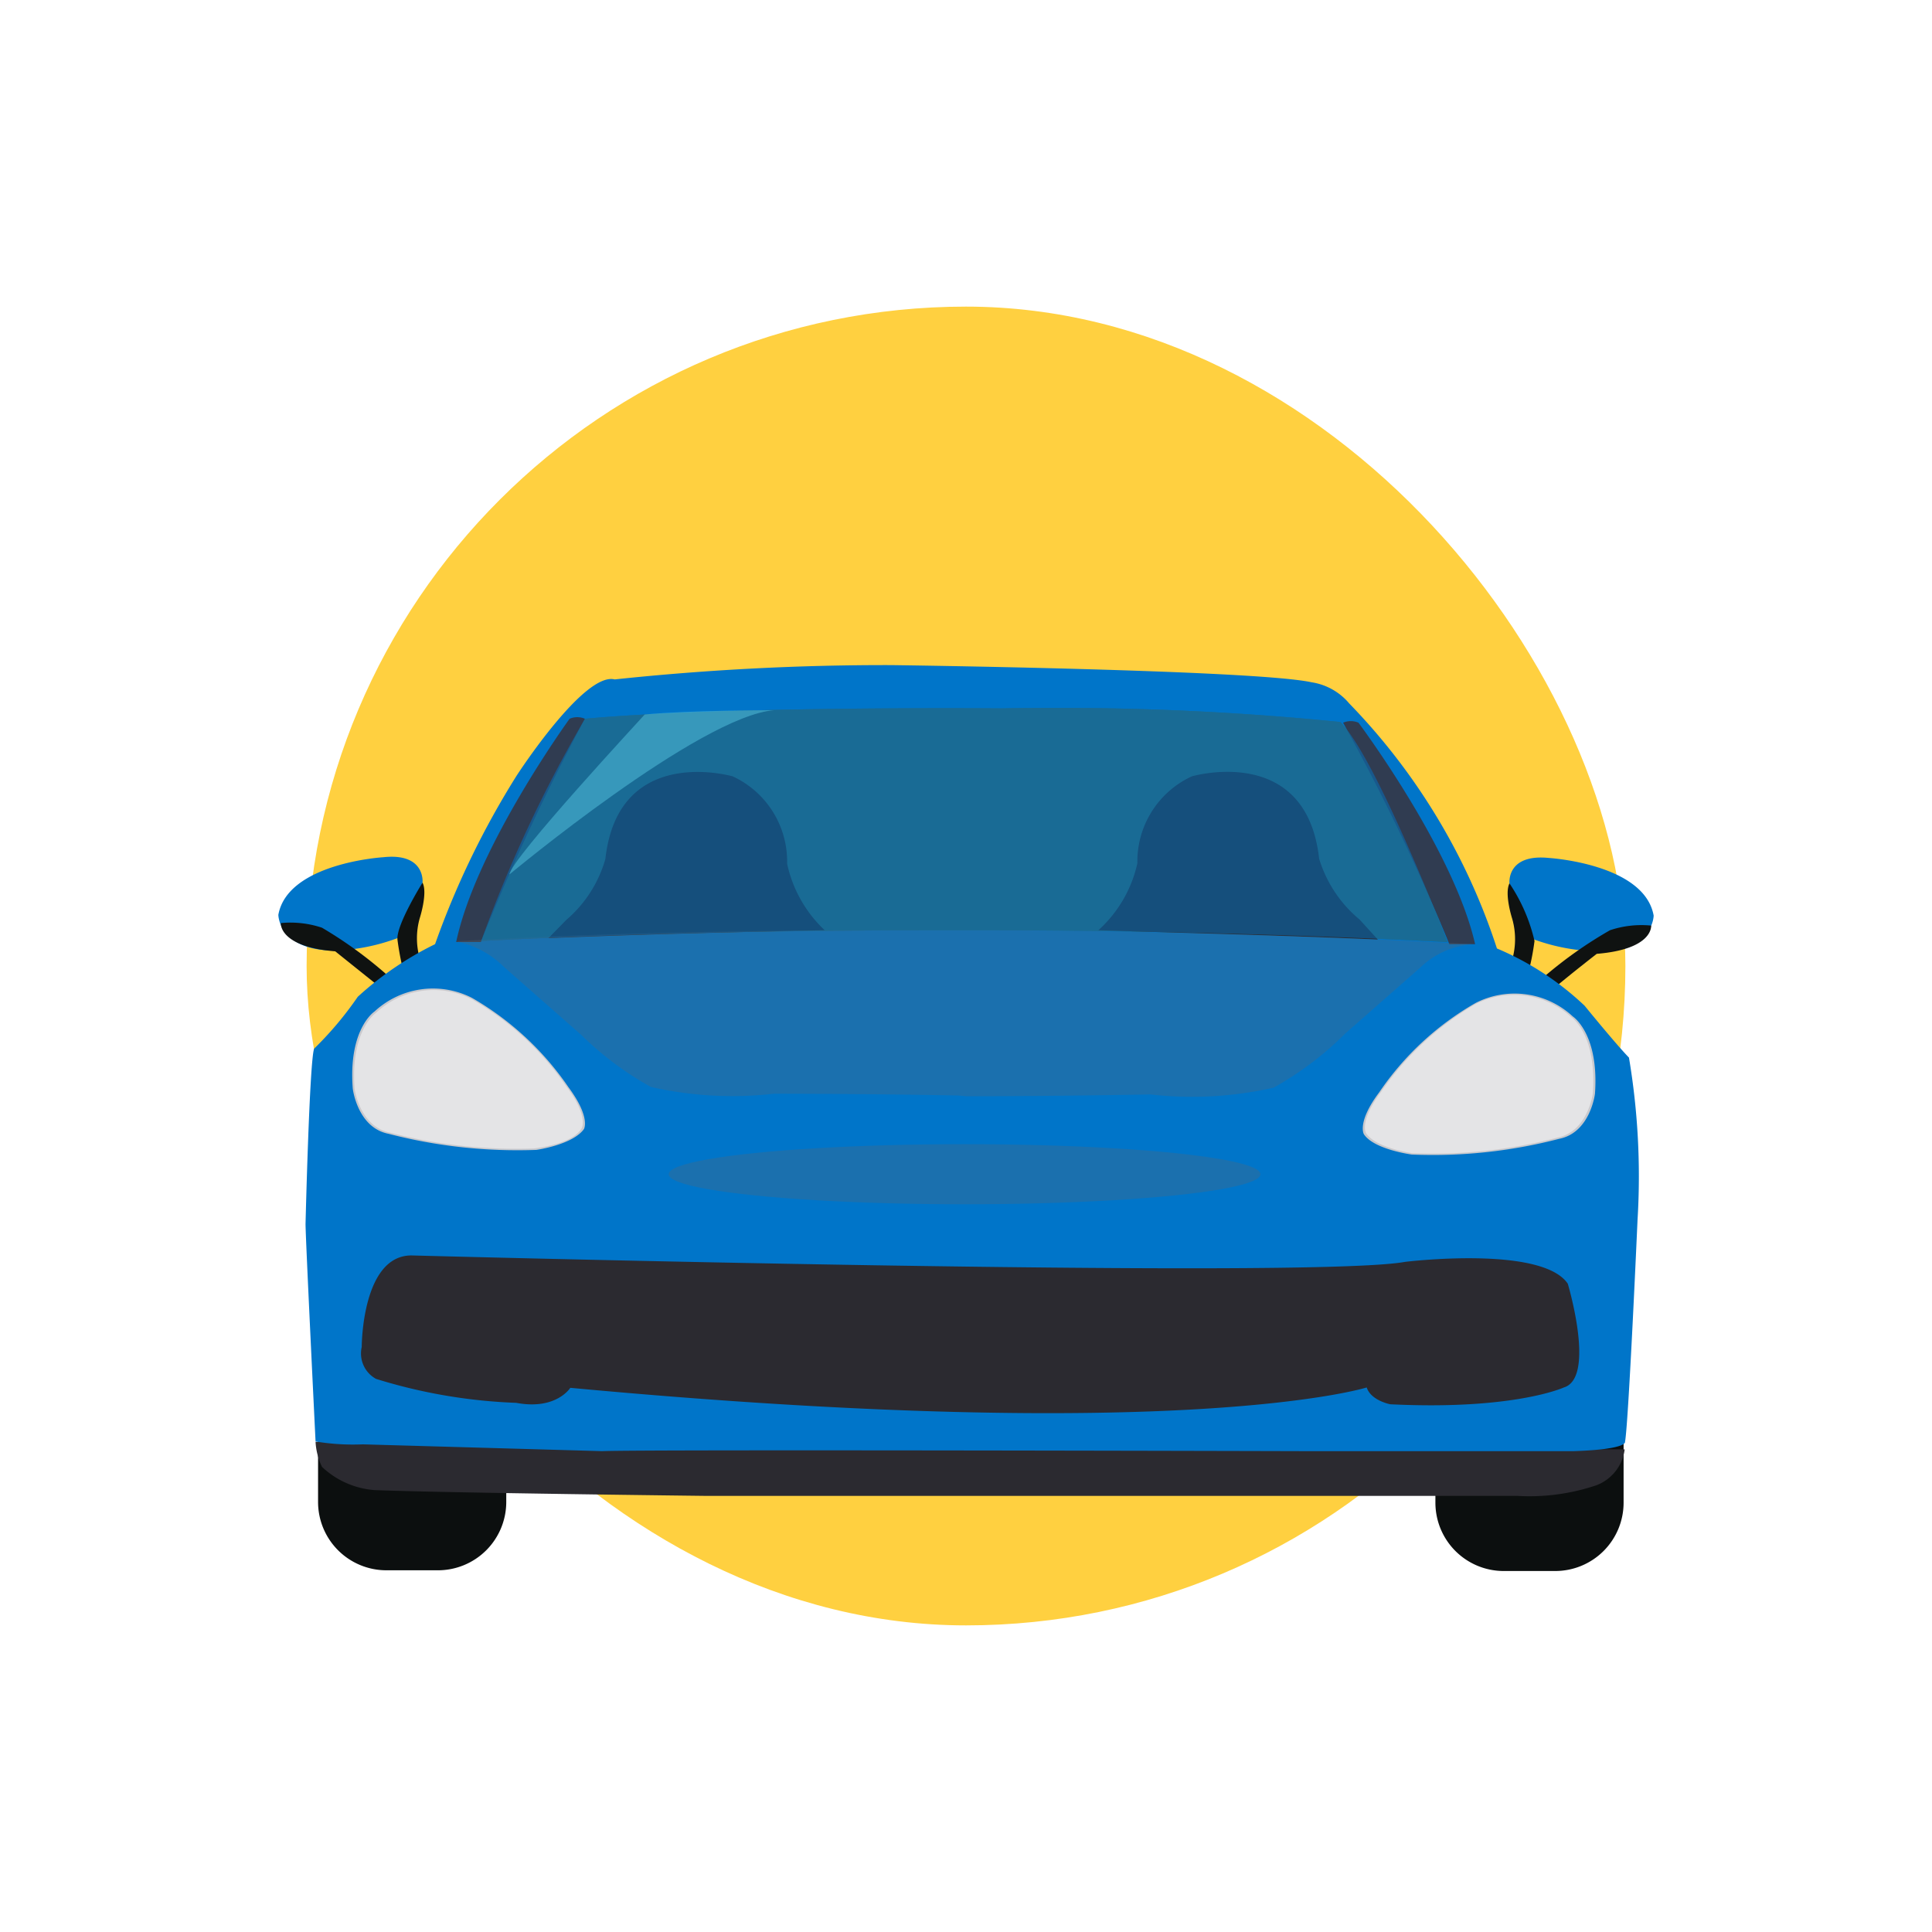 <svg xmlns="http://www.w3.org/2000/svg" xmlns:xlink="http://www.w3.org/1999/xlink" viewBox="0 0 54 54"><defs><style>.cls-1{mask:url(#mask);filter:url(#luminosity-noclip-5);}.cls-17,.cls-2,.cls-4,.cls-6,.cls-8{mix-blend-mode:multiply;}.cls-2{fill:url(#_ÂÁ_Ï_ÌÌ_È_ËÂÌÚ_5);}.cls-3{mask:url(#mask-2);filter:url(#luminosity-noclip-6);}.cls-4{fill:url(#_ÂÁ_Ï_ÌÌ_È_ËÂÌÚ_5-2);}.cls-5{mask:url(#mask-3);filter:url(#luminosity-noclip-7);}.cls-6{fill:url(#_ÂÁ_Ï_ÌÌ_È_ËÂÌÚ_5-3);}.cls-7{mask:url(#mask-4);filter:url(#luminosity-noclip-8);}.cls-8{fill:url(#_ÂÁ_Ï_ÌÌ_È_ËÂÌÚ_5-4);}.cls-9{isolation:isolate;}.cls-10{fill:#ffd040;}.cls-11,.cls-18{fill:#0075c9;}.cls-12{fill:#0f1211;}.cls-13{fill:#0c0f0f;}.cls-14{fill:#2b2a30;}.cls-15{fill:#336363;}.cls-16{fill:#303c51;}.cls-17{fill:#5b6670;opacity:0.3;}.cls-18,.cls-25{opacity:0.5;}.cls-19{fill:#5ccfea;opacity:0.45;}.cls-20{fill:#c9c9cd;}.cls-21{mask:url(#mask-5);}.cls-22{fill:url(#_ÂÁ_Ï_ÌÌ_È_ËÂÌÚ_32);}.cls-23{mask:url(#mask-6);}.cls-24{fill:url(#_ÂÁ_Ï_ÌÌ_È_ËÂÌÚ_32-2);}.cls-25{fill:#fff;}.cls-26{mask:url(#mask-7);}.cls-27{fill:url(#_ÂÁ_Ï_ÌÌ_È_ËÂÌÚ_32-3);}.cls-28{mask:url(#mask-8);}.cls-29{fill:url(#_ÂÁ_Ï_ÌÌ_È_ËÂÌÚ_32-4);}.cls-30{filter:url(#luminosity-noclip-4);}.cls-31{filter:url(#luminosity-noclip-3);}.cls-32{filter:url(#luminosity-noclip-2);}.cls-33{filter:url(#luminosity-noclip);}</style><filter id="luminosity-noclip" x="40.47" y="-8219" width="3.71" height="32766" filterUnits="userSpaceOnUse" color-interpolation-filters="sRGB"><feFlood flood-color="#fff" result="bg"/><feBlend in="SourceGraphic" in2="bg"/></filter><mask id="mask" x="40.47" y="-8219" width="3.71" height="32766" maskUnits="userSpaceOnUse"><g class="cls-33"/></mask><radialGradient id="_ÂÁ_Ï_ÌÌ_È_ËÂÌÚ_5" cx="42.33" cy="29.97" r="1.86" gradientUnits="userSpaceOnUse"><stop offset="0.22" stop-color="#fff"/><stop offset="0.25" stop-color="#dcdcdc"/><stop offset="0.3" stop-color="#aeaeae"/><stop offset="0.35" stop-color="#858585"/><stop offset="0.4" stop-color="#616161"/><stop offset="0.46" stop-color="#434343"/><stop offset="0.53" stop-color="#2a2a2a"/><stop offset="0.6" stop-color="#171717"/><stop offset="0.68" stop-color="#0a0a0a"/><stop offset="0.79" stop-color="#020202"/><stop offset="1"/></radialGradient><filter id="luminosity-noclip-2" x="38.86" y="-8219" width="2.68" height="32766" filterUnits="userSpaceOnUse" color-interpolation-filters="sRGB"><feFlood flood-color="#fff" result="bg"/><feBlend in="SourceGraphic" in2="bg"/></filter><mask id="mask-2" x="38.86" y="-8219" width="2.68" height="32766" maskUnits="userSpaceOnUse"><g class="cls-32"/></mask><radialGradient id="_ÂÁ_Ï_ÌÌ_È_ËÂÌÚ_5-2" cx="40.19" cy="30.91" r="1.34" xlink:href="#_ÂÁ_Ï_ÌÌ_È_ËÂÌÚ_5"/><filter id="luminosity-noclip-3" x="10.45" y="-8219" width="3.44" height="32766" filterUnits="userSpaceOnUse" color-interpolation-filters="sRGB"><feFlood flood-color="#fff" result="bg"/><feBlend in="SourceGraphic" in2="bg"/></filter><mask id="mask-3" x="10.45" y="-8219" width="3.44" height="32766" maskUnits="userSpaceOnUse"><g class="cls-31"/></mask><radialGradient id="_ÂÁ_Ï_ÌÌ_È_ËÂÌÚ_5-3" cx="7487.07" cy="29.87" r="1.72" gradientTransform="matrix(-1, 0, 0, 1, 7499.24, 0)" xlink:href="#_ÂÁ_Ï_ÌÌ_È_ËÂÌÚ_5"/><filter id="luminosity-noclip-4" x="12.91" y="-8219" width="2.48" height="32766" filterUnits="userSpaceOnUse" color-interpolation-filters="sRGB"><feFlood flood-color="#fff" result="bg"/><feBlend in="SourceGraphic" in2="bg"/></filter><mask id="mask-4" x="12.91" y="-8219" width="2.48" height="32766" maskUnits="userSpaceOnUse"><g class="cls-30"/></mask><radialGradient id="_ÂÁ_Ï_ÌÌ_È_ËÂÌÚ_5-4" cx="7485.09" cy="30.74" r="1.24" gradientTransform="matrix(-1, 0, 0, 1, 7499.24, 0)" xlink:href="#_ÂÁ_Ï_ÌÌ_È_ËÂÌÚ_5"/><filter id="luminosity-noclip-5" x="40.47" y="28.11" width="3.71" height="3.71" filterUnits="userSpaceOnUse" color-interpolation-filters="sRGB"><feFlood flood-color="#fff" result="bg"/><feBlend in="SourceGraphic" in2="bg"/></filter><mask id="mask-5" x="40.47" y="28.11" width="3.71" height="3.71" maskUnits="userSpaceOnUse"><g class="cls-1"><circle class="cls-2" cx="42.33" cy="29.97" r="1.86"/></g></mask><radialGradient id="_ÂÁ_Ï_ÌÌ_È_ËÂÌÚ_32" cx="42.33" cy="29.97" r="1.86" gradientUnits="userSpaceOnUse"><stop offset="0.22" stop-color="#fff"/><stop offset="0.34" stop-color="#fff"/><stop offset="1" stop-color="#fff"/></radialGradient><filter id="luminosity-noclip-6" x="38.86" y="29.57" width="2.68" height="2.68" filterUnits="userSpaceOnUse" color-interpolation-filters="sRGB"><feFlood flood-color="#fff" result="bg"/><feBlend in="SourceGraphic" in2="bg"/></filter><mask id="mask-6" x="38.86" y="29.57" width="2.68" height="2.68" maskUnits="userSpaceOnUse"><g class="cls-3"><circle class="cls-4" cx="40.19" cy="30.91" r="1.34"/></g></mask><radialGradient id="_ÂÁ_Ï_ÌÌ_È_ËÂÌÚ_32-2" cx="40.19" cy="30.91" r="1.34" xlink:href="#_ÂÁ_Ï_ÌÌ_È_ËÂÌÚ_32"/><filter id="luminosity-noclip-7" x="10.45" y="28.14" width="3.44" height="3.44" filterUnits="userSpaceOnUse" color-interpolation-filters="sRGB"><feFlood flood-color="#fff" result="bg"/><feBlend in="SourceGraphic" in2="bg"/></filter><mask id="mask-7" x="10.45" y="28.14" width="3.44" height="3.44" maskUnits="userSpaceOnUse"><g class="cls-5"><circle class="cls-6" cx="12.17" cy="29.87" r="1.72"/></g></mask><radialGradient id="_ÂÁ_Ï_ÌÌ_È_ËÂÌÚ_32-3" cx="7487.07" cy="29.87" r="1.72" gradientTransform="matrix(-1, 0, 0, 1, 7499.24, 0)" xlink:href="#_ÂÁ_Ï_ÌÌ_È_ËÂÌÚ_32"/><filter id="luminosity-noclip-8" x="12.91" y="29.5" width="2.48" height="2.48" filterUnits="userSpaceOnUse" color-interpolation-filters="sRGB"><feFlood flood-color="#fff" result="bg"/><feBlend in="SourceGraphic" in2="bg"/></filter><mask id="mask-8" x="12.91" y="29.5" width="2.48" height="2.48" maskUnits="userSpaceOnUse"><g class="cls-7"><circle class="cls-8" cx="14.15" cy="30.74" r="1.24"/></g></mask><radialGradient id="_ÂÁ_Ï_ÌÌ_È_ËÂÌÚ_32-4" cx="7485.09" cy="30.74" r="1.24" gradientTransform="matrix(-1, 0, 0, 1, 7499.24, 0)" xlink:href="#_ÂÁ_Ï_ÌÌ_È_ËÂÌÚ_32"/></defs><g class="cls-9"><g id="Layer_1" data-name="Layer 1"><rect class="cls-10" x="8.57" y="8.57" width="36.86" height="36.86" rx="18.43"/></g><g id="_8" data-name="8"><path class="cls-11" d="M42.19,24.69s-.09-.83,1.1-.71c0,0,2.67.16,2.93,1.61,0,0,0,1-1.59,1a5.55,5.55,0,0,1-2.25-.54A4,4,0,0,1,42.19,24.69Z"/><path class="cls-12" d="M42.27,26.81a2.09,2.09,0,0,0,0-1.12s-.23-.7-.08-1a4.84,4.84,0,0,1,.7,1.61,7,7,0,0,1-.15.8Z"/><path class="cls-12" d="M43.17,27.29A11.81,11.81,0,0,1,45,26a2.78,2.78,0,0,1,1.15-.13s.07.66-1.52.79c0,0-.62.48-1.16.93Z"/><path class="cls-11" d="M11.81,24.67s.09-.84-1.1-.71c0,0-2.67.16-2.93,1.61,0,0,0,1,1.59,1A5.55,5.55,0,0,0,11.62,26,4,4,0,0,0,11.81,24.67Z"/><path class="cls-12" d="M11.73,26.78a2.06,2.06,0,0,1,0-1.11s.23-.71.08-1c0,0-.75,1.2-.7,1.6a7.53,7.53,0,0,0,.15.81Z"/><path class="cls-12" d="M10.83,27.26A11.81,11.81,0,0,0,9,25.93a2.78,2.78,0,0,0-1.15-.13s-.07.66,1.52.79l1.16.93Z"/><path class="cls-13" d="M40.12,40.16h5.26a0,0,0,0,1,0,0V42a1.91,1.91,0,0,1-1.91,1.91H42A1.91,1.91,0,0,1,40.12,42V40.16A0,0,0,0,1,40.12,40.16Z"/><path class="cls-13" d="M10.8,40.14h1.44a1.91,1.91,0,0,1,1.91,1.91v1.84a0,0,0,0,1,0,0H8.89a0,0,0,0,1,0,0V42.05A1.91,1.91,0,0,1,10.8,40.14Z" transform="translate(23.04 84.03) rotate(180)"/><path class="cls-14" d="M45.41,40.51a1.24,1.24,0,0,1-.78,1,5.84,5.84,0,0,1-2.23.3H19.69s-7-.08-9.2-.16A2.4,2.4,0,0,1,9,41a1.84,1.84,0,0,1-.18-.7Z"/><path class="cls-11" d="M45.53,29.56a20,20,0,0,1,.24,4.53s-.25,5.67-.35,6.21c0,0,.08.21-1.43.26h-7.6s-18.41-.05-19.56,0l-6.69-.19a6.41,6.41,0,0,1-1.32-.08s-.28-5.69-.28-6.08c0,0,.11-4.55.24-4.9A9.69,9.69,0,0,0,10,27.86a9.18,9.18,0,0,1,2.16-1.47,23.78,23.78,0,0,1,2.28-4.71s1.88-2.91,2.74-2.69a71.7,71.7,0,0,1,7.74-.4s10.13.13,11.74.48a1.71,1.71,0,0,1,1.05.59,17.67,17.67,0,0,1,4.13,6.85,8.18,8.18,0,0,1,2.45,1.6S45.16,29.18,45.53,29.56Z"/><path class="cls-15" d="M26.83,26H27c3.94,0,8.5.08,13.46.33h0s-2-5.18-3-6.15A79.62,79.62,0,0,0,28,19.8s-7.74-.07-11.65.29a37.54,37.54,0,0,0-2.9,6.21C18.42,26.05,22.88,26,26.83,26Z"/><path class="cls-14" d="M23.05,26A3.59,3.59,0,0,1,22,24.14a2.62,2.62,0,0,0-1.52-2.44s-3.2-.93-3.56,2.31a3.49,3.49,0,0,1-1.09,1.7l-.5.51C18.05,26.11,20.64,26.05,23.05,26Z"/><path class="cls-14" d="M38.51,26.26,38,25.7A3.54,3.54,0,0,1,36.87,24c-.36-3.24-3.56-2.3-3.56-2.3a2.62,2.62,0,0,0-1.52,2.43A3.56,3.56,0,0,1,30.7,26C33.14,26.08,35.75,26.14,38.51,26.26Z"/><path class="cls-16" d="M16.35,20.09a.54.54,0,0,0-.43,0s-2.61,3.59-3.17,6.24h.69A60.71,60.71,0,0,1,16.35,20.09Z"/><path class="cls-16" d="M37.54,20.2a.54.54,0,0,1,.43,0s2.66,3.55,3.26,6.19l-.72,0A59.42,59.42,0,0,0,37.54,20.2Z"/><path class="cls-17" d="M27,30.64c2.5,0,5.16-.05,5.16-.05a10.27,10.27,0,0,0,3.44-.19,9.19,9.19,0,0,0,2-1.51l-.48.42,2.57-2.26a2.37,2.37,0,0,1,1.49-.66C36,26.11,31.16,26,27,26h-.19c-4.14,0-8.82,0-14.08.31a2.62,2.62,0,0,1,1.36.72l2.57,2.26c.48.41-.47-.42-.47-.42a9,9,0,0,0,2,1.51,10.27,10.27,0,0,0,3.44.19s2.66,0,5.16.05Z"/><path class="cls-18" d="M26.83,26H27c3.94,0,8.5.08,13.46.33h0s-2-5.18-3-6.15A79.62,79.62,0,0,0,28,19.8s-7.74-.07-11.65.29a37.54,37.54,0,0,0-2.9,6.21C18.42,26.05,22.88,26,26.83,26Z"/><path class="cls-14" d="M15.94,38.79s-.39.63-1.51.42a15,15,0,0,1-3.92-.67.81.81,0,0,1-.4-.89s0-2.56,1.39-2.56c0,0,25.08.67,27.77.18,0,0,3.82-.47,4.55.61,0,0,.79,2.63-.11,2.9,0,0-1.39.64-4.85.47,0,0-.54-.1-.66-.47C38.2,38.78,33.11,40.39,15.94,38.79Z"/><ellipse class="cls-17" cx="26.96" cy="32.82" rx="8.27" ry="0.84"/><path class="cls-19" d="M14.24,24.44s5.32-4.43,7.4-4.59c0,0-2.38,0-3.62.12C18,20,14.28,24,14.24,24.44Z"/><path class="cls-20" d="M38.12,31.7s-.2-.33.43-1.17a8.15,8.15,0,0,1,2.7-2.5,2.39,2.39,0,0,1,2.71.38s.74.48.62,2.16c0,0-.13,1.09-1,1.26a14,14,0,0,1-4.12.44S38.4,32.13,38.12,31.7Z"/><g class="cls-21"><circle class="cls-22" cx="42.33" cy="29.97" r="1.86"/></g><g class="cls-23"><circle class="cls-24" cx="40.19" cy="30.91" r="1.34"/></g><path class="cls-25" d="M38.18,31.67s-.2-.32.42-1.15a8.16,8.16,0,0,1,2.65-2.46,2.37,2.37,0,0,1,2.67.37s.72.48.6,2.13c0,0-.13,1.07-1,1.24a13.72,13.72,0,0,1-4.05.43S38.45,32.09,38.18,31.67Z"/><path class="cls-20" d="M16.32,31.56s.2-.32-.43-1.17a8.26,8.26,0,0,0-2.7-2.5,2.4,2.4,0,0,0-2.72.38s-.74.48-.61,2.16c0,0,.13,1.09,1,1.26a14.34,14.34,0,0,0,4.13.45S16,32,16.32,31.56Z"/><g class="cls-26"><circle class="cls-27" cx="12.17" cy="29.87" r="1.72"/></g><g class="cls-28"><circle class="cls-29" cx="14.15" cy="30.74" r="1.24"/></g><path class="cls-25" d="M16.26,31.53s.2-.32-.42-1.15a8.05,8.05,0,0,0-2.65-2.45,2.35,2.35,0,0,0-2.67.37s-.73.47-.61,2.12c0,0,.13,1.07,1,1.24a14,14,0,0,0,4,.44S16,32,16.26,31.53Z"/></g></g></svg>